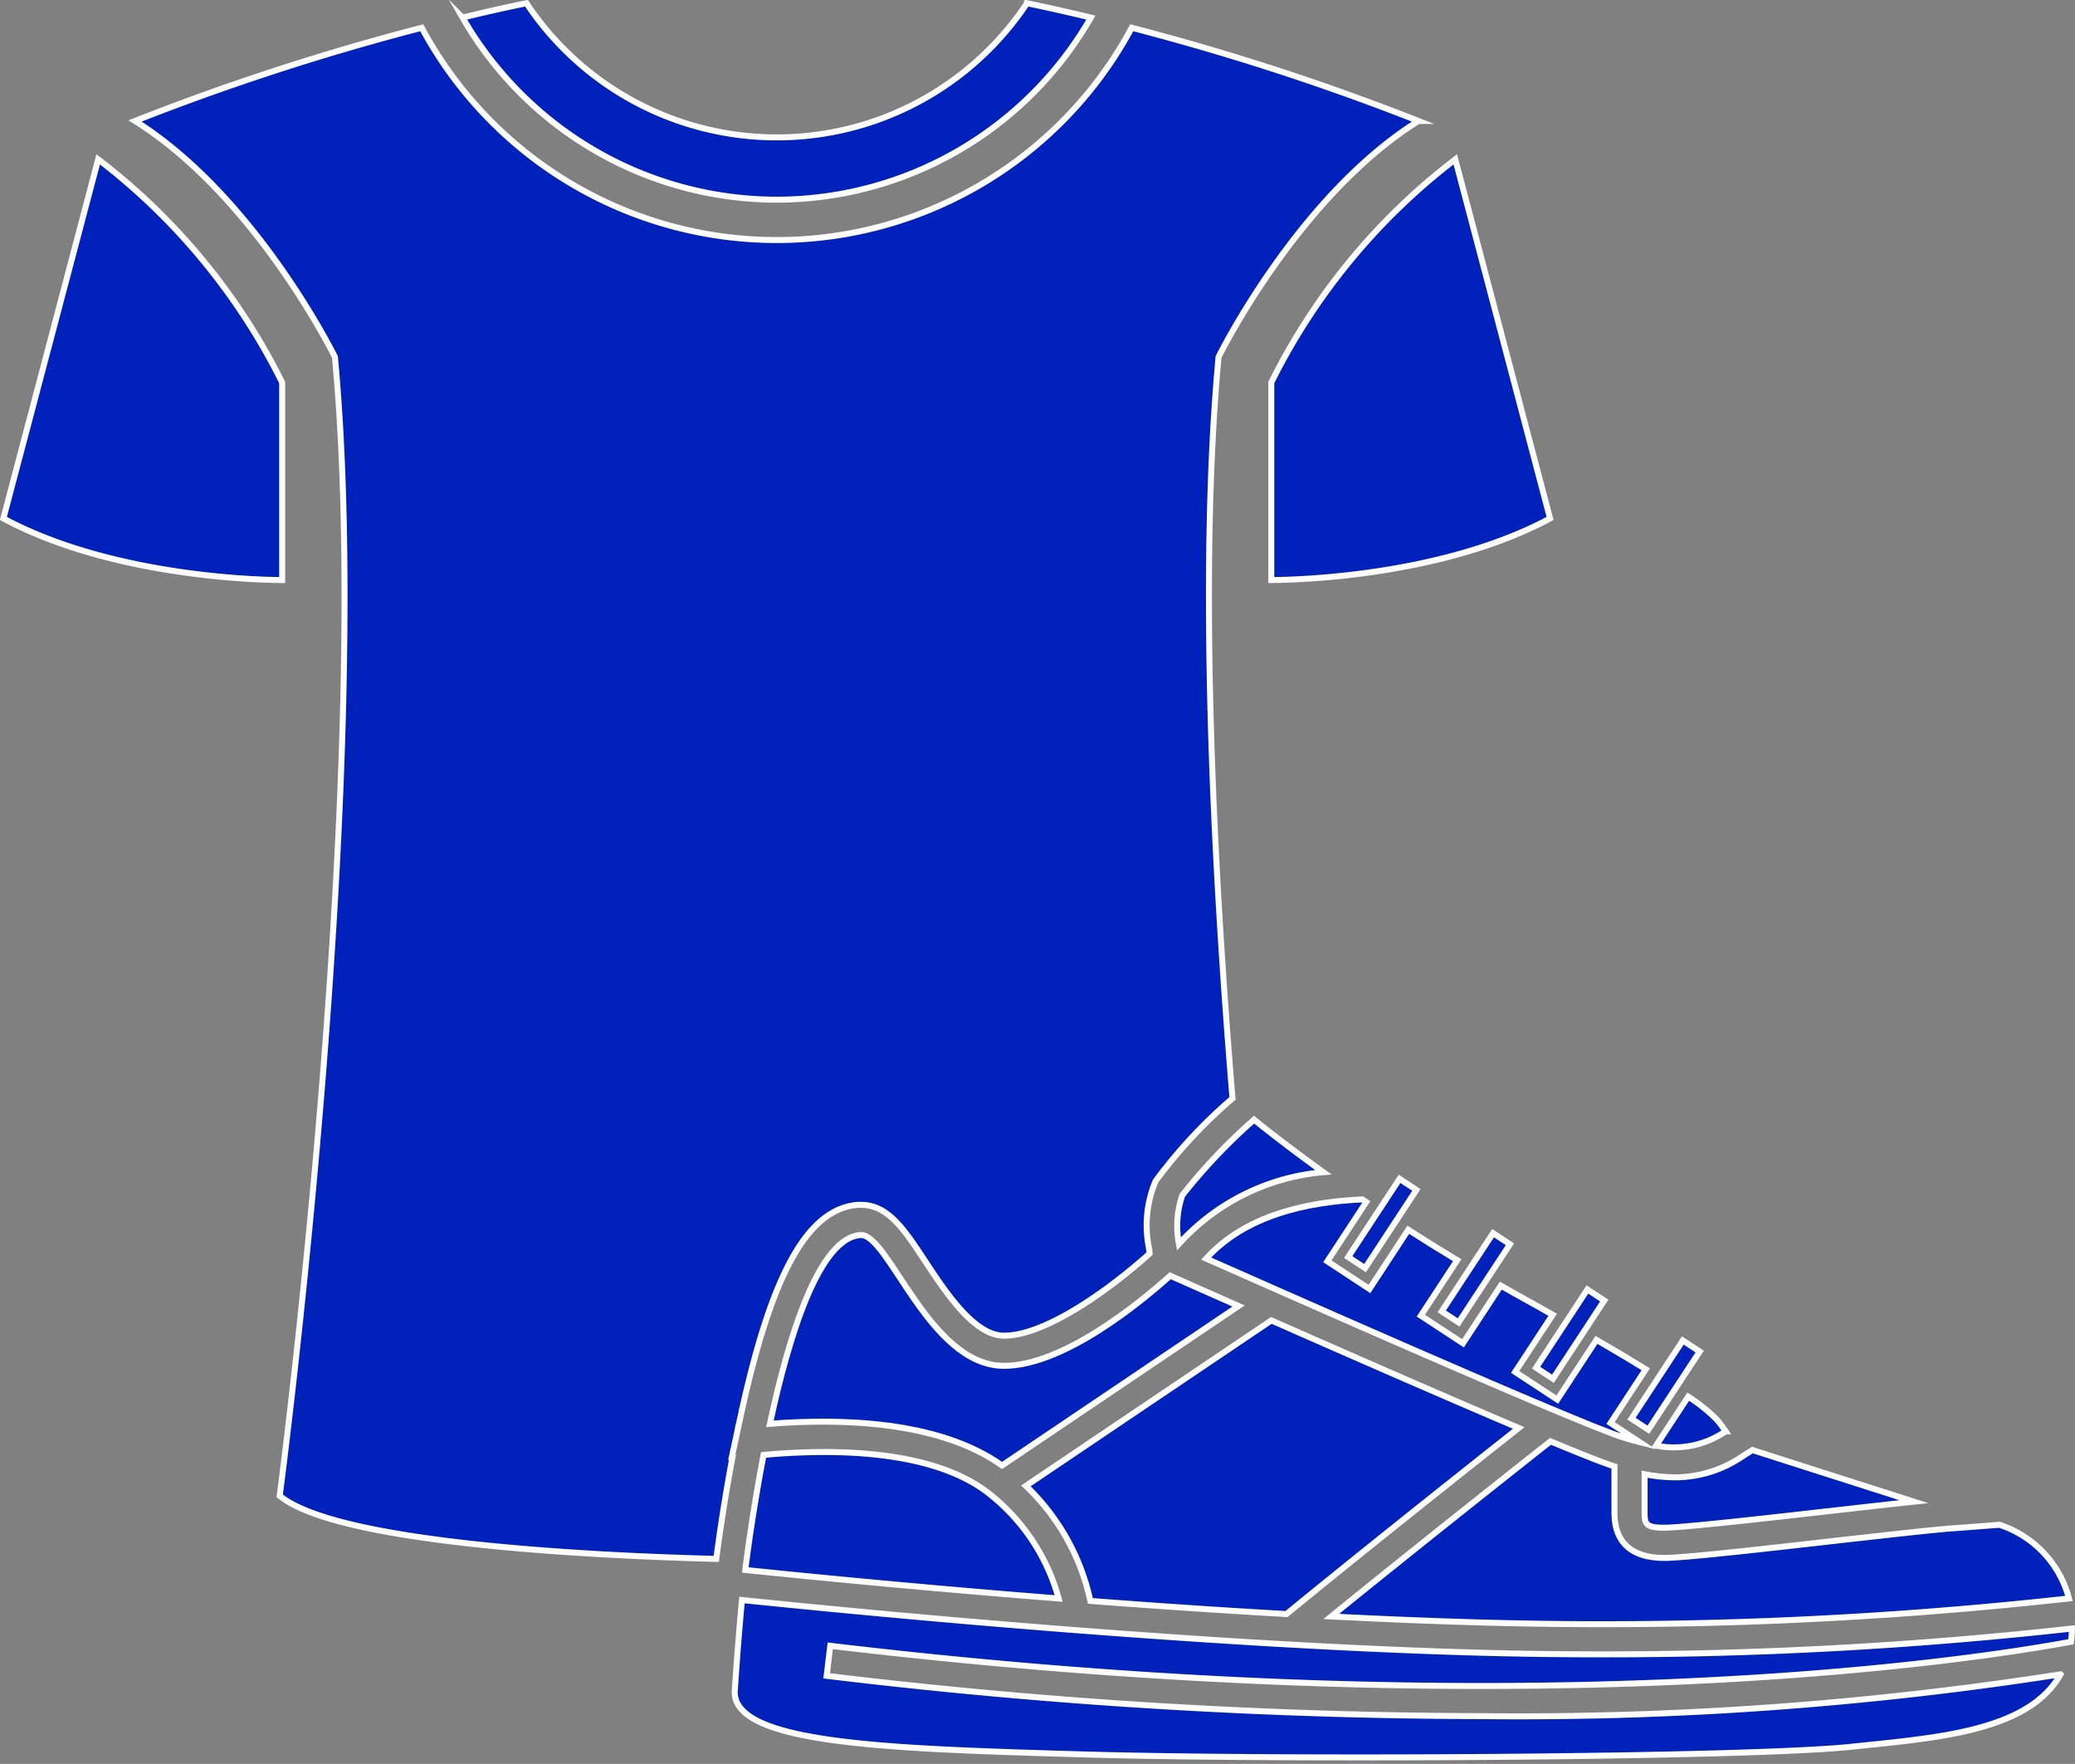 <svg xmlns="http://www.w3.org/2000/svg" width="86.847" height="73.816" viewBox="0 0 86.847 73.816">
  <rect x="0" y="0" width="86.847" height="73.816" fill="#808080" stroke="none"/>
  <g id="Group_7424" data-name="Group 7424" transform="translate(0.146 0.14)">
    <path id="Path_15" data-name="Path 15" d="M296.528,1130.61a9.385,9.385,0,0,1,2.7,4.815c2.636.2,5.411.391,8.208.549,3.208-2.63,7.844-6.306,9.72-7.788-3.116-1.319-7.3-3.154-10.356-4.5Z" transform="translate(-253.737 -1068.569)" fill="#02b" stroke="#fff" stroke-miterlimit="10" stroke-width="0.25"/>
    <path id="Path_16" data-name="Path 16" d="M293.116,1131.953c-2.37-1.972-6.713-1.969-9.551-1.708-.457,2.37-.712,4.375-.766,4.814,2.747.284,7.539.754,13.116,1.194A8.42,8.42,0,0,0,293.116,1131.953Z" transform="translate(-251.752 -1069.499)" fill="#02b" stroke="#fff" stroke-miterlimit="10" stroke-width="0.25"/>
    <path id="Path_17" data-name="Path 17" d="M325.414,1134.48c-2.092,0-2.092-1.486-2.092-1.975v-1.856l-.034-.01c-.456-.147-1.407-.525-2.643-1.038-1.169.922-5.675,4.484-9.175,7.329,2.176.11,4.346.2,6.447.256a177.18,177.18,0,0,0,24.428-1.01,4.434,4.434,0,0,0-2.908-3.083c-.582.045-1.28.1-2.009.152s-2.666.272-4.711.5C329.534,1134.108,326.243,1134.48,325.414,1134.48Z" transform="translate(-255.897 -1069.424)" fill="#02b" stroke="#fff" stroke-miterlimit="10" stroke-width="0.25"/>
    <path id="Path_18" data-name="Path 18" d="M326.8,1131.038v1.529c0,.531,0,.71.826.71.759,0,4.309-.4,7.161-.725,1.248-.141,2.389-.27,3.281-.364l-6.757-2.16c-.157.1-.307.193-.443.281a5,5,0,0,1-2.808.86A6.733,6.733,0,0,1,326.8,1131.038Z" transform="translate(-258.113 -1069.486)" fill="#02b" stroke="#fff" stroke-miterlimit="10" stroke-width="0.25"/>
    <path id="Path_19" data-name="Path 19" d="M330.267,1128.867l.007,0c-.1-.152-.227-.321-.363-.484a6.69,6.69,0,0,0-1.205-.968l-1.342,2.047A3.8,3.8,0,0,0,330.267,1128.867Z" transform="translate(-258.194 -1069.107)" fill="#02b" stroke="#fff" stroke-miterlimit="10" stroke-width="0.25"/>
    <path id="Path_20" data-name="Path 20" d="M305.349,1120.243c3.165,1.4,15.452,6.842,17.441,7.481.249.08.479.144.7.2l-1.216-.8,1.475-2.25c-.577-.355-1.261-.763-2.063-1.229l-1.641,2.5-1.764-1.157,1.57-2.394c-.518-.292-1.061-.6-1.655-.926-.177-.1-.341-.2-.515-.294l-1.583,2.415-1.764-1.157,1.522-2.321q-1.077-.648-2.048-1.274l-1.625,2.479-1.763-1.158,1.628-2.482c-.052-.036-.112-.074-.163-.109C309.5,1117.873,306.956,1118.464,305.349,1120.243Z" transform="translate(-255.012 -1067.714)" fill="#02b" stroke="#fff" stroke-miterlimit="10" stroke-width="0.25"/>
    <path id="Path_21" data-name="Path 21" d="M338.21,1139.11a5.153,5.153,0,0,0,.04-.553,176.3,176.3,0,0,1-19.8,1.08q-2.316,0-4.787-.063c-11.739-.313-25.55-1.64-31.077-2.21-.092.962-.2,2.276-.3,3.778-.162,2.254,6.413,2.442,14.6,2.683s27.855.134,32.148-.322c3.482-.37,7.386-.618,8.738-3.03a146.858,146.858,0,0,1-24.271,1.75,232.111,232.111,0,0,1-27.371-1.687l.151-1.257C315.385,1142.743,333.874,1139.912,338.21,1139.11Z" transform="translate(-251.677 -1070.546)" fill="#02b" stroke="#fff" stroke-miterlimit="10" stroke-width="0.25"/>
    <path id="Path_22" data-name="Path 22" d="M293.718,1129.153l9.9-6.675c-1.455-.643-2.455-1.088-2.612-1.157l-.248-.11c-1.225,1.1-4.459,3.772-6.955,3.772-3.139,0-4.828-5.554-6.011-5.474-1.721.117-2.986,4.17-3.788,7.9C286.9,1127.179,291.071,1127.262,293.718,1129.153Z" transform="translate(-251.926 -1067.965)" fill="#02b" stroke="#fff" stroke-miterlimit="10" stroke-width="0.25"/>
    <path id="Path_23" data-name="Path 23" d="M310.052,1116.064c-1.824-1.312-2.9-2.2-2.9-2.2a23.816,23.816,0,0,0-3.005,3.167,3.965,3.965,0,0,0-.141,2.033A9.228,9.228,0,0,1,310.052,1116.064Z" transform="translate(-254.809 -1067.149)" fill="#02b" stroke="#fff" stroke-miterlimit="10" stroke-width="0.25"/>
    <rect id="Rectangle_25" data-name="Rectangle 25" width="3.915" height="0.844" transform="translate(56.282 52.465) rotate(-56.713)" fill="#02b" stroke="#fff" stroke-miterlimit="10" stroke-width="0.25"/>
    <rect id="Rectangle_26" data-name="Rectangle 26" width="3.915" height="0.844" transform="translate(60.197 54.739) rotate(-56.713)" fill="#02b" stroke="#fff" stroke-miterlimit="10" stroke-width="0.25"/>
    <rect id="Rectangle_27" data-name="Rectangle 27" width="3.915" height="0.844" transform="translate(64.145 57.095) rotate(-56.713)" fill="#02b" stroke="#fff" stroke-miterlimit="10" stroke-width="0.25"/>
    <rect id="Rectangle_28" data-name="Rectangle 28" width="3.915" height="0.844" transform="translate(68.138 59.229) rotate(-56.713)" fill="#02b" stroke="#fff" stroke-miterlimit="10" stroke-width="0.25"/>
    <path id="Path_24" data-name="Path 24" d="M250.469,1066.887a26.7,26.7,0,0,1,7.7,9.339v8.265s-6.77.053-11.668-2.577Z" transform="translate(-246.505 -1060.358)" fill="#02b" stroke="#fff" stroke-miterlimit="10" stroke-width="0.25"/>
    <path id="Path_25" data-name="Path 25" d="M316.235,1066.887a26.7,26.7,0,0,0-7.7,9.339v8.265s6.77.053,11.668-2.577Z" transform="translate(-255.472 -1060.358)" fill="#02b" stroke="#fff" stroke-miterlimit="10" stroke-width="0.25"/>
    <g id="Group_79" data-name="Group 79" transform="translate(5.504 -0.001)">
      <path id="Path_26" data-name="Path 26" d="M277.918,1120.271l.22-1.02.048-.252h.006l.084-.391c1.293-6.01,2.816-8.755,4.94-8.9l.111,0c1.133,0,1.814,1.036,2.679,2.348s2.059,3.127,3.306,3.127c1.666,0,4.236-1.771,6.093-3.435l-.031-.251a4.773,4.773,0,0,1,.281-2.781,20.852,20.852,0,0,1,3.22-3.462c-.808-9.8-1.425-22-.583-31.029,0,0,3.3-6.708,8.366-9.875a104.308,104.308,0,0,0-12-3.9,16.867,16.867,0,0,1-29.716,0,104.2,104.2,0,0,0-12,3.9c5.063,3.167,8.366,9.875,8.366,9.875,1.651,17.711-2.311,47.659-2.311,47.659,2.438,2.009,13.282,2.513,18.271,2.641.092-.7.316-2.327.678-4.252Z" transform="translate(-252.94 -1059.427)" fill="#02b" stroke="#fff" stroke-miterlimit="10" stroke-width="0.25"/>
      <path id="Path_27" data-name="Path 27" d="M282.115,1067.471a15.189,15.189,0,0,0,13.15-7.621c-.876-.21-1.766-.412-2.673-.6a12.58,12.58,0,0,1-20.951,0c-.908.185-1.8.388-2.674.6A15.187,15.187,0,0,0,282.115,1067.471Z" transform="translate(-255.257 -1059.254)" fill="#02b" stroke="#fff" stroke-miterlimit="10" stroke-width="0.25"/>
    </g>
  </g>
</svg>
